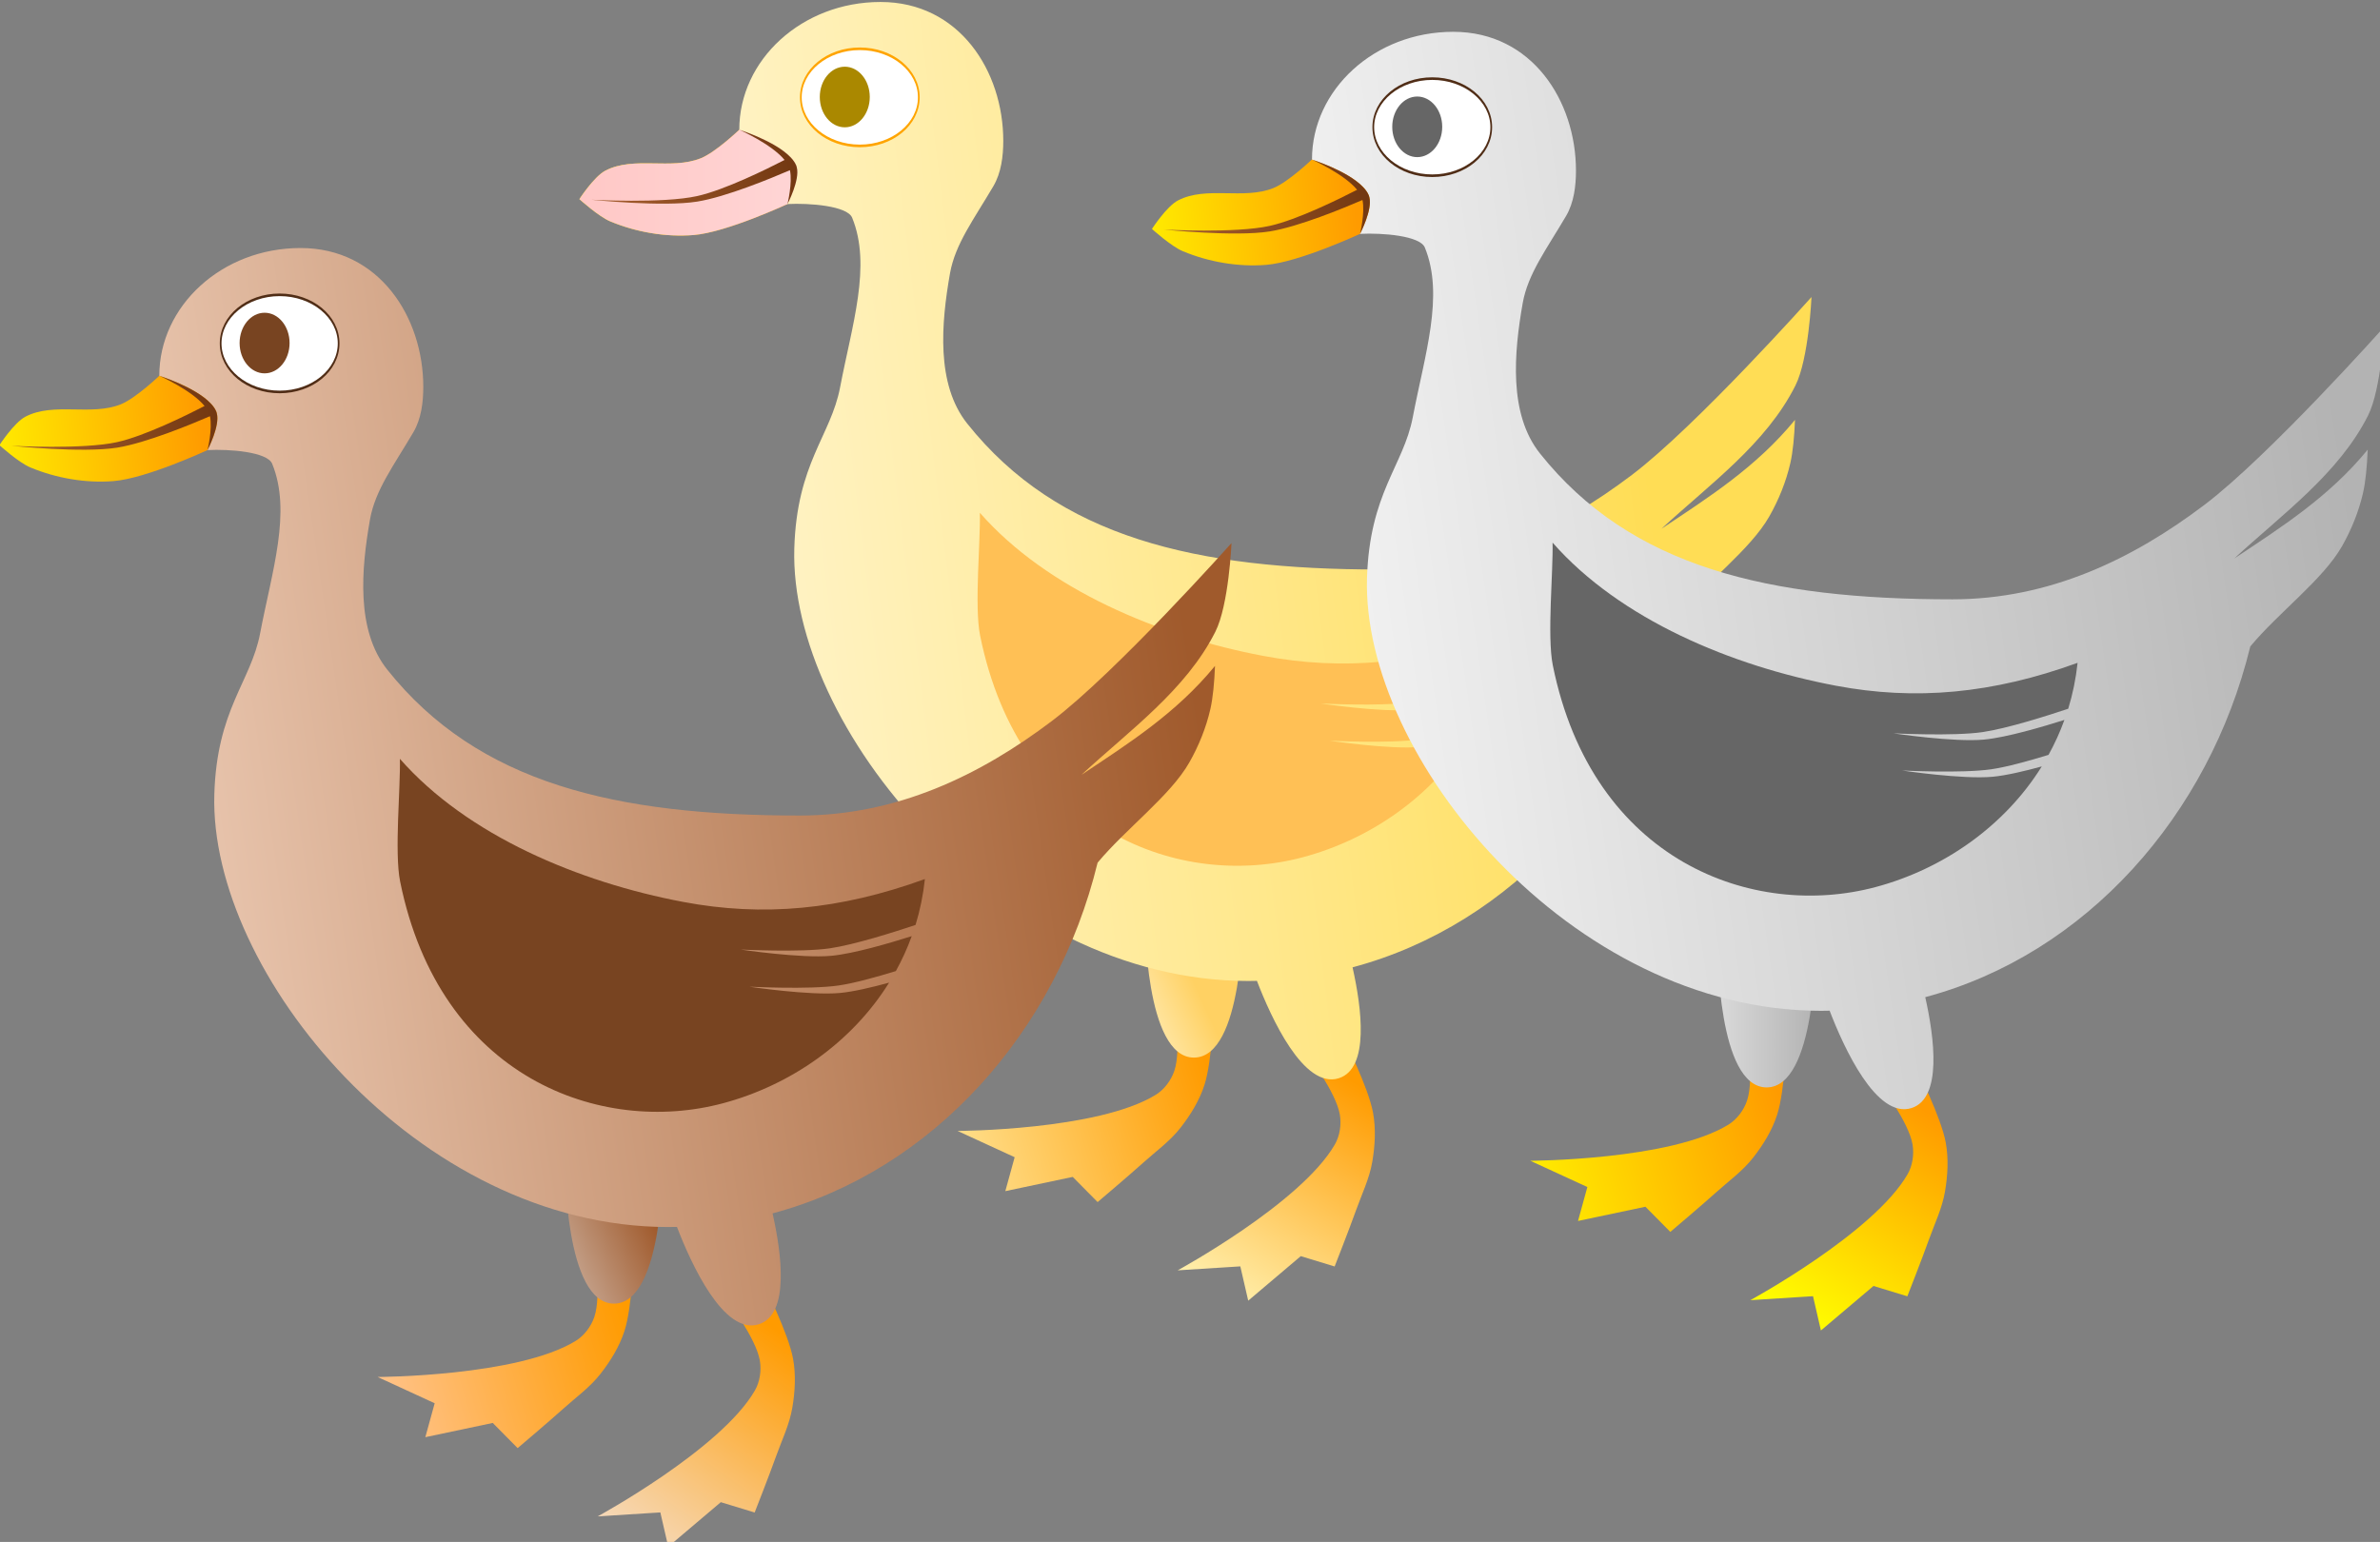 <?xml version="1.0" encoding="UTF-8" standalone="no"?>
<!-- Created with Inkscape (http://www.inkscape.org/) -->

<svg
   xmlns:dc="http://purl.org/dc/elements/1.1/"
   xmlns:cc="http://creativecommons.org/ns#"
   xmlns:rdf="http://www.w3.org/1999/02/22-rdf-syntax-ns#"
   xmlns:svg="http://www.w3.org/2000/svg"
   xmlns="http://www.w3.org/2000/svg"
   xmlns:xlink="http://www.w3.org/1999/xlink"
   xmlns:sodipodi="http://sodipodi.sourceforge.net/DTD/sodipodi-0.dtd"
   xmlns:inkscape="http://www.inkscape.org/namespaces/inkscape"
   width="143.751"
   height="93.146"
   id="svg59453"
   version="1.1"
   inkscape:version="0.91 r13725"
   sodipodi:docname="duck.svg"
   inkscape:export-filename="/home/bruno/Projets/gcompris/git/master/src/explore_farm_animals-activity/resources/explore_farm_animals/farm-animals.png"
   inkscape:export-xdpi="90"
   inkscape:export-ydpi="90">
  <rect width="100%" height="100%" fill="#808080" stroke="none"/>
  <defs
     id="defs59455">
    <style
       id="style8"
       type="text/css">
    .fil3 {fill:#00713D}
    .fil2 {fill:#085D37}
    .fil4 {fill:#393D3F}
    .fil0 {fill:#7E5F3F}
    .fil1 {fill:#E0903C}
    .fil5 {fill:#FFFFFF}
   </style>
    <linearGradient
       gradientUnits="userSpaceOnUse"
       y2="700.717"
       x2="492.56"
       y1="700.717"
       x1="436.816"
       gradientTransform="scale(1.435,0.697)"
       id="linearGradient5258-5">
      <stop
         style="stop-color:#ffc8c6;stop-opacity:1;"
         offset="0"
         id="stop5260" />
      <stop
         style="stop-color:#ffd5d5;stop-opacity:1"
         offset="1"
         id="stop5262" />
    </linearGradient>
    <linearGradient
       inkscape:collect="always"
       xlink:href="#linearGradient4540-1-2"
       id="linearGradient5246-2"
       gradientUnits="userSpaceOnUse"
       gradientTransform="matrix(1.445,0,0,1.445,1060.835,-302.622)"
       x1="-314.414"
       y1="562.015"
       x2="-248.95"
       y2="556.036" />
    <linearGradient
       id="linearGradient4540-1-2">
      <stop
         style="stop-color:#ffff00;stop-opacity:1;"
         offset="0"
         id="stop4542-7-0" />
      <stop
         style="stop-color:#ff9b00;stop-opacity:1;"
         offset="1"
         id="stop4544-4-4" />
    </linearGradient>
    <linearGradient
       inkscape:collect="always"
       xlink:href="#linearGradient4550-8-6"
       id="linearGradient5248-9"
       gradientUnits="userSpaceOnUse"
       gradientTransform="matrix(1.445,0,0,1.445,1060.835,-302.622)"
       x1="-216.367"
       y1="548.776"
       x2="-290.652"
       y2="566.107" />
    <linearGradient
       id="linearGradient4550-8-6">
      <stop
         style="stop-color:#552200;stop-opacity:1;"
         offset="0"
         id="stop4552-6-5" />
      <stop
         style="stop-color:#a05a2c;stop-opacity:1"
         offset="1"
         id="stop4554-0-7" />
    </linearGradient>
    <linearGradient
       inkscape:collect="always"
       xlink:href="#linearGradient4767-8"
       id="linearGradient5250-7"
       gradientUnits="userSpaceOnUse"
       gradientTransform="matrix(1.71,0,0,1.805,655.689,-520.077)"
       x1="-230.831"
       y1="765.336"
       x2="-165.656"
       y2="744.862" />
    <linearGradient
       id="linearGradient4767-8">
      <stop
         id="stop4769-6"
         offset="0"
         style="stop-color:#ffeeaa;stop-opacity:1" />
      <stop
         id="stop4771-8"
         offset="1"
         style="stop-color:#ff9b00;stop-opacity:1;" />
    </linearGradient>
    <linearGradient
       inkscape:collect="always"
       xlink:href="#linearGradient4660-5"
       id="linearGradient5252-1"
       gradientUnits="userSpaceOnUse"
       gradientTransform="matrix(1.445,0,0,1.445,578.263,-302.622)"
       x1="-162.4"
       y1="782.325"
       x2="-140.369"
       y2="772.254" />
    <linearGradient
       id="linearGradient4660-5">
      <stop
         style="stop-color:#fff6d5;stop-opacity:1"
         offset="0"
         id="stop4662-2" />
      <stop
         style="stop-color:#ffd163;stop-opacity:1"
         offset="1"
         id="stop4664-0" />
    </linearGradient>
    <linearGradient
       inkscape:collect="always"
       xlink:href="#linearGradient4773-4"
       id="linearGradient5254-9"
       gradientUnits="userSpaceOnUse"
       gradientTransform="matrix(1.505,-0.812,0.857,1.588,38.538,-480.846)"
       x1="-210.811"
       y1="772.479"
       x2="-165.615"
       y2="745.432" />
    <linearGradient
       id="linearGradient4773-4">
      <stop
         id="stop4775-4"
         offset="0"
         style="stop-color:#ffeeaa;stop-opacity:1" />
      <stop
         id="stop4777-6"
         offset="1"
         style="stop-color:#ff9b00;stop-opacity:1;" />
    </linearGradient>
    <linearGradient
       inkscape:collect="always"
       xlink:href="#linearGradient4654-4"
       id="linearGradient5256-3"
       gradientUnits="userSpaceOnUse"
       gradientTransform="matrix(1.445,0,0,1.445,578.263,-302.622)"
       x1="-272.639"
       y1="756.462"
       x2="-17.552"
       y2="725.045" />
    <linearGradient
       id="linearGradient4654-4">
      <stop
         id="stop4656-4"
         offset="0"
         style="stop-color:#fff6d5;stop-opacity:1" />
      <stop
         id="stop4658-9"
         offset="1"
         style="stop-color:#ffdd55;stop-opacity:1" />
    </linearGradient>
    <linearGradient
       inkscape:collect="always"
       xlink:href="#linearGradient4550-8-6"
       id="linearGradient5260-6"
       gradientUnits="userSpaceOnUse"
       gradientTransform="matrix(1.445,0,0,1.445,1060.835,-302.622)"
       x1="-216.367"
       y1="548.776"
       x2="-290.652"
       y2="566.107" />
    <linearGradient
       inkscape:collect="always"
       xlink:href="#linearGradient4785-8-7"
       id="linearGradient5234-8-8"
       gradientUnits="userSpaceOnUse"
       gradientTransform="matrix(1.71,0,0,1.805,203.551,-520.077)"
       x1="-230.831"
       y1="765.336"
       x2="-165.656"
       y2="744.862" />
    <linearGradient
       id="linearGradient4785-8-7">
      <stop
         id="stop4787-1-5"
         offset="0"
         style="stop-color:#ffccaa;stop-opacity:1" />
      <stop
         id="stop4789-6-3"
         offset="1"
         style="stop-color:#ff9b00;stop-opacity:1;" />
    </linearGradient>
    <linearGradient
       inkscape:collect="always"
       xlink:href="#linearGradient4755-9-2"
       id="linearGradient5236-2-0"
       gradientUnits="userSpaceOnUse"
       gradientTransform="matrix(1.445,0,0,1.445,126.125,-302.622)"
       x1="-172.416"
       y1="785.402"
       x2="-131.924"
       y2="766.506" />
    <linearGradient
       id="linearGradient4755-9-2">
      <stop
         id="stop4757-6-8"
         offset="0"
         style="stop-color:#e3dedb;stop-opacity:1" />
      <stop
         id="stop4759-1-2"
         offset="1"
         style="stop-color:#a05a2c;stop-opacity:1" />
    </linearGradient>
    <linearGradient
       inkscape:collect="always"
       xlink:href="#linearGradient4779-3-2"
       id="linearGradient5238-7-4"
       gradientUnits="userSpaceOnUse"
       gradientTransform="matrix(1.505,-0.812,0.857,1.588,-413.6,-480.846)"
       x1="-221.357"
       y1="774.905"
       x2="-165.615"
       y2="745.432" />
    <linearGradient
       id="linearGradient4779-3-2">
      <stop
         id="stop4781-4-3"
         offset="0"
         style="stop-color:#f4e3d7;stop-opacity:1" />
      <stop
         id="stop4783-5-0"
         offset="1"
         style="stop-color:#ff9b00;stop-opacity:1;" />
    </linearGradient>
    <linearGradient
       inkscape:collect="always"
       xlink:href="#linearGradient4761-3-3"
       id="linearGradient5240-9-9"
       gradientUnits="userSpaceOnUse"
       gradientTransform="matrix(1.445,0,0,1.445,126.125,-302.622)"
       x1="-246.428"
       y1="718.186"
       x2="11.403"
       y2="680.353" />
    <linearGradient
       id="linearGradient4761-3-3">
      <stop
         style="stop-color:#e9c6af;stop-opacity:1"
         offset="0"
         id="stop4763-0-7" />
      <stop
         style="stop-color:#a05a2c;stop-opacity:1"
         offset="1"
         id="stop4765-4-7" />
    </linearGradient>
    <linearGradient
       inkscape:collect="always"
       xlink:href="#linearGradient4540-1-2"
       id="linearGradient5242-8-9"
       gradientUnits="userSpaceOnUse"
       gradientTransform="matrix(1.445,0,0,1.445,1060.835,-302.622)"
       x1="-314.414"
       y1="562.015"
       x2="-248.95"
       y2="556.036" />
    <linearGradient
       inkscape:collect="always"
       xlink:href="#linearGradient4550-8-6"
       id="linearGradient5244-9-5"
       gradientUnits="userSpaceOnUse"
       gradientTransform="matrix(1.445,0,0,1.445,1060.835,-302.622)"
       x1="-216.367"
       y1="548.776"
       x2="-290.652"
       y2="566.107" />
    <linearGradient
       inkscape:collect="always"
       xlink:href="#linearGradient4540-1-2"
       id="linearGradient5262-1"
       gradientUnits="userSpaceOnUse"
       gradientTransform="matrix(1.71,0,0,1.805,1138.26,-520.077)"
       x1="-230.831"
       y1="765.336"
       x2="-165.656"
       y2="744.862" />
    <linearGradient
       inkscape:collect="always"
       xlink:href="#linearGradient4569-2-0"
       id="linearGradient5264-6"
       gradientUnits="userSpaceOnUse"
       gradientTransform="matrix(1.445,0,0,1.445,1060.835,-302.622)"
       x1="-172.254"
       y1="770.173"
       x2="-131.748"
       y2="770.173" />
    <linearGradient
       id="linearGradient4569-2-0">
      <stop
         style="stop-color:#f2f2f2;stop-opacity:1"
         offset="0"
         id="stop4571-3" />
      <stop
         style="stop-color:#b3b3b3;stop-opacity:1"
         offset="1"
         id="stop4573-6" />
    </linearGradient>
    <linearGradient
       inkscape:collect="always"
       xlink:href="#linearGradient4540-1-2"
       id="linearGradient5266-4"
       gradientUnits="userSpaceOnUse"
       gradientTransform="matrix(1.505,-0.812,0.857,1.588,521.109,-480.846)"
       x1="-210.811"
       y1="772.479"
       x2="-165.615"
       y2="745.432" />
    <linearGradient
       inkscape:collect="always"
       xlink:href="#linearGradient4569-2-0"
       id="linearGradient5268-0"
       gradientUnits="userSpaceOnUse"
       gradientTransform="matrix(1.445,0,0,1.445,1060.835,-302.622)"
       x1="-246.428"
       y1="718.186"
       x2="11.403"
       y2="680.353" />
    <linearGradient
       inkscape:collect="always"
       xlink:href="#linearGradient4540-1-2"
       id="linearGradient5270-4"
       gradientUnits="userSpaceOnUse"
       gradientTransform="matrix(1.445,0,0,1.445,1060.835,-302.622)"
       x1="-314.414"
       y1="562.015"
       x2="-248.95"
       y2="556.036" />
    <linearGradient
       inkscape:collect="always"
       xlink:href="#linearGradient4550-8-6"
       id="linearGradient5272-7"
       gradientUnits="userSpaceOnUse"
       gradientTransform="matrix(1.445,0,0,1.445,1060.835,-302.622)"
       x1="-216.367"
       y1="548.776"
       x2="-290.652"
       y2="566.107" />
  </defs>
  <sodipodi:namedview
     id="base"
     pagecolor="#ffffff"
     bordercolor="#666666"
     borderopacity="1.0"
     inkscape:pageopacity="0.0"
     inkscape:pageshadow="2"
     inkscape:zoom="0.70710678"
     inkscape:cx="165.8593"
     inkscape:cy="202.56686"
     inkscape:document-units="px"
     inkscape:current-layer="layer3"
     showgrid="false"
     inkscape:window-width="1366"
     inkscape:window-height="706"
     inkscape:window-x="-8"
     inkscape:window-y="-8"
     inkscape:window-maximized="1"
     showguides="true"
     inkscape:guide-bbox="true"
     inkscape:snap-page="true"
     fit-margin-top="0"
     fit-margin-left="0"
     fit-margin-right="0"
     fit-margin-bottom="0"
     showborder="false" />
  <g
     inkscape:label="BACKGROUNG"
     inkscape:groupmode="layer"
     id="layer1"
     transform="translate(-125.945,-544.339)" />
  <g
     inkscape:groupmode="layer"
     id="layer3"
     inkscape:label="Animals"
     style="display:inline"
     transform="translate(-129.035,-343.977)">
    <g
       transform="matrix(0.151,0,0,0.151,143.002,280.663)"
       id="DUCK">
      <g
         id="g5097"
         transform="matrix(1.09,0,0,1.09,-18.053,-60.993)">
        <g
           transform="translate(-482.572,0)"
           id="g5043">
          <path
             style="fill:url(#linearGradient5246-2);fill-opacity:1;stroke:none"
             d="m 685.575,488.251 c 0,0 -8.673,8.267 -14.098,10.457 -10.917,4.407 -24.582,-0.888 -35.024,4.549 -4.189,2.181 -9.552,10.462 -9.552,10.462 0,0 7.057,6.397 11.371,8.187 9.508,3.946 20.212,5.805 30.475,5.003 12.076,-0.943 34.509,-11.383 34.509,-11.383 0,0 5.081,-9.634 3.244,-14.089 -3.143,-7.622 -20.926,-13.186 -20.926,-13.186 z"
             id="path5045"
             inkscape:connector-curvature="0"
             sodipodi:nodetypes="caacaacac" />
          <path
             inkscape:connector-curvature="0"
             id="path5047"
             d="m 685.562,488.25 c 0,0 11.791,5.207 16.625,11.094 -6.619,3.401 -22.001,11.016 -32.062,13.25 -12.663,2.811 -38.875,1.344 -38.875,1.344 0,0 26.073,2.743 38.875,0.688 10.621,-1.705 27.213,-8.59 34.031,-11.531 1.002,4.701 -0.906,12.438 -0.906,12.438 0,0 4.678,-8.885 3.406,-13.531 -0.051,-0.186 -0.086,-0.391 -0.156,-0.562 -0.098,-0.238 -0.218,-0.485 -0.344,-0.719 -0.022,-0.041 -0.04,-0.084 -0.062,-0.125 -0.106,-0.191 -0.221,-0.374 -0.344,-0.562 -0.048,-0.073 -0.106,-0.147 -0.156,-0.219 -0.108,-0.156 -0.225,-0.315 -0.344,-0.469 -0.081,-0.104 -0.164,-0.209 -0.25,-0.312 -0.097,-0.118 -0.209,-0.227 -0.312,-0.344 -0.12,-0.134 -0.247,-0.274 -0.375,-0.406 -5.727,-5.954 -18.75,-10.031 -18.75,-10.031 z"
             style="fill:url(#linearGradient5248-9);fill-opacity:1;stroke:none" />
        </g>
        <g
           id="g5089">
          <path
             sodipodi:nodetypes="caacccccaaacc"
             inkscape:connector-curvature="0"
             id="path4624-0"
             d="m 362.656,808.734 c 0,0 2.644,17.083 0,24.9 -1.212,3.584 -3.735,6.918 -6.85,8.835 -21.239,13.074 -72.687,13.253 -72.687,13.253 l 20.931,9.639 -3.425,12.45 24.737,-5.221 9.133,9.237 c 0,0 11.258,-9.519 16.745,-14.458 4.649,-4.184 9.818,-7.872 13.7,-12.851 3.649,-4.68 6.895,-9.928 8.753,-15.663 2.937,-9.065 3.425,-28.514 3.425,-28.514 z"
             style="fill:url(#linearGradient5250-7);fill-opacity:1;stroke:none" />
          <path
             sodipodi:nodetypes="ccac"
             inkscape:connector-curvature="0"
             id="path4626"
             d="m 387.797,777.649 -35.904,0 c 0,0 -0.117,51.149 17.952,51.149 18.069,0 17.952,-51.149 17.952,-51.149 z"
             inkscape:transform-center-y="5.8985015"
             style="fill:url(#linearGradient5252-1);fill-opacity:1;stroke:none" />
        </g>
        <path
           sodipodi:nodetypes="caacccccaaacc"
           inkscape:connector-curvature="0"
           id="path4628"
           d="m 411.556,827.765 c 0,0 10.438,13.779 11.822,21.914 0.635,3.73 -0.003,7.862 -1.834,11.028 -12.484,21.591 -57.679,46.176 -57.679,46.176 l 22.998,-1.455 2.897,12.583 19.292,-16.34 12.424,3.793 c 0,0 5.388,-13.723 7.872,-20.675 2.105,-5.89 4.903,-11.59 5.956,-17.815 0.989,-5.852 1.354,-12.011 0.267,-17.941 -1.719,-9.373 -10.524,-26.721 -10.524,-26.721 z"
           style="fill:url(#linearGradient5254-9);fill-opacity:1;stroke:none" />
        <path
           style="fill:url(#linearGradient5256-3);fill-opacity:1;stroke:none"
           d="m 254.846,441.36 c -28.889,0 -51.848,21.256 -51.848,46.88 0,6.099 -4.58,28.312 -2.168,33.647 0,0 12.934,-6.014 19.872,-6.368 8.073,-0.412 21.931,0.67 23.711,5.013 7.213,17.602 -0.074,39.461 -4.426,62.281 -3.404,17.846 -15.891,27.791 -16.801,59.119 -1.897,65.341 74.595,158.75 166.609,158.75 1.059,0 2.108,-0.023 3.161,-0.045 5.158,13.428 17.154,39.874 30.079,35.724 11.308,-3.63 8.348,-25.855 5.013,-40.692 58.887,-15.695 104.186,-66.698 119.277,-128.717 10.474,-12.56 26.724,-24.599 33.647,-36.763 3.468,-6.093 6.153,-12.723 7.723,-19.556 0.951,-4.14 1.474,-9.813 1.716,-15.898 -14.278,17.438 -31.758,28.465 -49.003,39.97 17.606,-16.293 38.364,-31.107 49.138,-52.525 4.952,-9.845 5.92,-32.527 5.92,-32.527 0,0 -42.26,47.391 -65.942,65.316 -26.255,19.873 -56.803,34.686 -92.495,34.686 -67.438,0 -118.044,-11.69 -151.389,-53.564 -11.516,-14.462 -9.524,-36.911 -6.323,-55.1 1.906,-10.829 8.8,-19.895 15.943,-32.066 2.862,-4.877 3.613,-10.986 3.613,-16.575 0,-25.623 -16.139,-50.99 -45.028,-50.99 z"
           id="path4630"
           inkscape:connector-curvature="0"
           sodipodi:nodetypes="sscssssscsccssccacsssssss" />
        <path
           style="fill:#ffc055;fill-opacity:1;stroke:none"
           d="m 291.275,628.834 c 0.285,10.29 -2.075,34.315 0.09,45.028 14.565,72.065 73.7,93.392 118.51,81.385 24.71,-6.621 47.238,-22.266 60.926,-44.26 -6.331,1.731 -13.109,3.34 -18.065,3.794 -11.048,1.012 -33.195,-2.303 -33.195,-2.303 0,0 21.941,1.129 32.744,-0.452 5.751,-0.841 13.828,-3.09 21.001,-5.284 2.246,-4.083 4.213,-8.36 5.826,-12.826 -7.701,2.432 -21.214,6.46 -29.582,7.226 -11.048,1.012 -33.195,-2.303 -33.195,-2.303 0,0 21.941,1.129 32.744,-0.452 8.946,-1.309 23.586,-5.948 31.434,-8.581 1.653,-5.386 2.805,-10.987 3.432,-16.846 -31.28,11.368 -59.509,13.913 -88.701,8.4 -38.151,-7.204 -79.181,-24.295 -103.967,-52.525 z"
           id="path4640"
           inkscape:connector-curvature="0" />
        <g
           id="g5093">
          <ellipse
             transform="matrix(1.31,0,0,1.987,544.291,-600.65)"
             id="path4883"
             style="fill:#ffffff;fill-opacity:1;stroke:#ffa400;stroke-width:0.478;stroke-miterlimit:4;stroke-dasharray:none;stroke-opacity:1"
             cx="-226.762"
             cy="542.03"
             rx="16.523"
             ry="8.97" />
          <ellipse
             style="fill:#aa8800;fill-opacity:1;stroke:none"
             id="path4885"
             transform="matrix(0.555,0,0,1.24,367.565,-195.879)"
             cx="-226.762"
             cy="542.03"
             rx="16.523"
             ry="8.97" />
        </g>
        <g
           transform="translate(-482.572,0)"
           id="g5039">
          <path
             sodipodi:nodetypes="caacaacac"
             inkscape:connector-curvature="0"
             id="path4538"
             d="m 685.575,488.251 c 0,0 -8.673,8.267 -14.098,10.457 -10.917,4.407 -24.582,-0.888 -35.024,4.549 -4.189,2.181 -9.552,10.462 -9.552,10.462 0,0 7.057,6.397 11.371,8.187 9.508,3.946 20.212,5.805 30.475,5.003 12.076,-0.943 34.509,-11.383 34.509,-11.383 0,0 5.081,-9.634 3.244,-14.089 -3.143,-7.622 -20.926,-13.186 -20.926,-13.186 z"
             style="fill:url(#linearGradient5258-5);fill-opacity:1;stroke:none" />
          <path
             inkscape:connector-curvature="0"
             style="fill:url(#linearGradient5260-6);fill-opacity:1;stroke:none"
             d="m 685.562,488.25 c 0,0 11.791,5.207 16.625,11.094 -6.619,3.401 -22.001,11.016 -32.062,13.25 -12.663,2.811 -38.875,1.344 -38.875,1.344 0,0 26.073,2.743 38.875,0.688 10.621,-1.705 27.213,-8.59 34.031,-11.531 1.002,4.701 -0.906,12.438 -0.906,12.438 0,0 4.678,-8.885 3.406,-13.531 -0.051,-0.186 -0.086,-0.391 -0.156,-0.562 -0.098,-0.238 -0.218,-0.485 -0.344,-0.719 -0.022,-0.041 -0.04,-0.084 -0.062,-0.125 -0.106,-0.191 -0.221,-0.374 -0.344,-0.562 -0.048,-0.073 -0.106,-0.147 -0.156,-0.219 -0.108,-0.156 -0.225,-0.315 -0.344,-0.469 -0.081,-0.104 -0.164,-0.209 -0.25,-0.312 -0.097,-0.118 -0.209,-0.227 -0.312,-0.344 -0.12,-0.134 -0.247,-0.274 -0.375,-0.406 -5.727,-5.954 -18.75,-10.031 -18.75,-10.031 z"
             id="path4548" />
        </g>
      </g>
      <g
         id="g5207-3"
         transform="matrix(1.09,0,0,1.09,242.788,37.437)">
        <g
           id="g5071-8">
          <path
             style="fill:url(#linearGradient5234-8-8);fill-opacity:1;stroke:none"
             d="m -89.482,808.734 c 0,0 2.644,17.083 0,24.9 -1.212,3.584 -3.735,6.918 -6.85,8.835 -21.239,13.074 -72.687,13.253 -72.687,13.253 l 20.931,9.639 -3.425,12.45 24.737,-5.221 9.133,9.237 c 0,0 11.258,-9.519 16.745,-14.458 4.649,-4.184 9.818,-7.872 13.7,-12.851 3.649,-4.68 6.895,-9.928 8.753,-15.663 2.937,-9.065 3.425,-28.514 3.425,-28.514 z"
             id="path4725-9"
             inkscape:connector-curvature="0"
             sodipodi:nodetypes="caacccccaaacc" />
          <path
             style="fill:url(#linearGradient5236-2-0);fill-opacity:1;stroke:none"
             inkscape:transform-center-y="5.8985015"
             d="m -64.341,777.649 -35.904,0 c 0,0 -0.117,51.149 17.952,51.149 18.069,0 17.952,-51.149 17.952,-51.149 z"
             id="path4727-8"
             inkscape:connector-curvature="0"
             sodipodi:nodetypes="ccac" />
        </g>
        <path
           style="fill:url(#linearGradient5238-7-4);fill-opacity:1;stroke:none"
           d="m -40.583,827.765 c 0,0 10.438,13.779 11.822,21.914 0.635,3.73 -0.003,7.862 -1.834,11.028 -12.484,21.591 -57.679,46.176 -57.679,46.176 l 22.998,-1.455 2.897,12.583 19.292,-16.34 12.424,3.793 c 0,0 5.388,-13.723 7.872,-20.675 2.105,-5.89 4.903,-11.59 5.956,-17.815 0.989,-5.852 1.354,-12.011 0.267,-17.941 -1.719,-9.373 -10.524,-26.721 -10.524,-26.721 z"
           id="path4729-5"
           inkscape:connector-curvature="0"
           sodipodi:nodetypes="caacccccaaacc" />
        <path
           sodipodi:nodetypes="sscssssscsccssccacsssssss"
           inkscape:connector-curvature="0"
           id="path4731-0"
           d="m -197.292,441.36 c -28.889,0 -51.848,21.256 -51.848,46.88 0,6.099 -4.58,28.312 -2.168,33.647 0,0 12.934,-6.014 19.872,-6.368 8.073,-0.412 21.931,0.67 23.711,5.013 7.213,17.602 -0.074,39.461 -4.426,62.281 -3.404,17.846 -15.891,27.791 -16.801,59.119 -1.897,65.341 74.595,158.75 166.609,158.75 1.059,0 2.108,-0.023 3.161,-0.045 5.158,13.428 17.154,39.874 30.079,35.724 11.308,-3.63 8.348,-25.855 5.013,-40.692 58.887,-15.695 104.186,-66.698 119.277,-128.717 10.474,-12.56 26.724,-24.599 33.647,-36.763 3.468,-6.093 6.153,-12.723 7.723,-19.556 0.951,-4.14 1.474,-9.813 1.716,-15.898 -14.278,17.438 -31.758,28.465 -49.003,39.97 17.606,-16.293 38.364,-31.107 49.138,-52.525 4.952,-9.845 5.92,-32.527 5.92,-32.527 0,0 -42.26,47.391 -65.942,65.316 -26.255,19.873 -56.803,34.686 -92.495,34.686 -67.438,0 -118.044,-11.69 -151.389,-53.564 -11.516,-14.462 -9.524,-36.911 -6.323,-55.1 1.906,-10.829 8.8,-19.895 15.943,-32.066 2.862,-4.877 3.613,-10.986 3.613,-16.575 0,-25.623 -16.139,-50.99 -45.028,-50.99 z"
           style="fill:url(#linearGradient5240-9-9);fill-opacity:1;stroke:none" />
        <g
           id="g5067-7">
          <ellipse
             style="fill:#ffffff;fill-opacity:1;stroke:#502d16;stroke-width:0.478;stroke-miterlimit:4;stroke-dasharray:none;stroke-opacity:1"
             id="path4733-0"
             transform="matrix(1.31,0,0,1.987,92.077,-600.65)"
             cx="-226.762"
             cy="542.03"
             rx="16.523"
             ry="8.97" />
          <ellipse
             transform="matrix(0.555,0,0,1.24,-84.65,-195.879)"
             id="path4735-8"
             style="fill:#784421;fill-opacity:1;stroke:none"
             cx="-226.762"
             cy="542.03"
             rx="16.523"
             ry="8.97" />
        </g>
        <path
           inkscape:connector-curvature="0"
           style="fill:#784421;fill-opacity:1;stroke:none"
           d="m -160.856,628.837 c 0.285,10.29 -2.075,34.315 0.09,45.028 14.565,72.065 73.7,93.392 118.51,81.385 24.71,-6.621 47.238,-22.266 60.926,-44.26 -6.331,1.731 -13.109,3.34 -18.065,3.794 -11.048,1.012 -33.195,-2.303 -33.195,-2.303 0,0 21.941,1.129 32.744,-0.452 5.751,-0.841 13.828,-3.09 21.001,-5.284 2.246,-4.083 4.213,-8.36 5.826,-12.826 -7.701,2.432 -21.214,6.46 -29.582,7.226 -11.048,1.012 -33.195,-2.303 -33.195,-2.303 0,0 21.941,1.129 32.744,-0.452 8.946,-1.309 23.586,-5.948 31.434,-8.581 1.653,-5.386 2.805,-10.987 3.432,-16.846 -31.28,11.368 -59.509,13.913 -88.702,8.4 C -95.04,674.158 -136.07,657.067 -160.856,628.837 Z"
           id="path4741-5" />
        <g
           id="g5057-2"
           transform="translate(-934.71,0)">
          <path
             style="fill:url(#linearGradient5242-8-9);fill-opacity:1;stroke:none"
             d="m 685.575,488.251 c 0,0 -8.673,8.267 -14.098,10.457 -10.917,4.407 -24.582,-0.888 -35.024,4.549 -4.189,2.181 -9.552,10.462 -9.552,10.462 0,0 7.057,6.397 11.371,8.187 9.508,3.946 20.212,5.805 30.475,5.003 12.076,-0.943 34.509,-11.383 34.509,-11.383 0,0 5.081,-9.634 3.244,-14.089 -3.143,-7.622 -20.926,-13.186 -20.926,-13.186 z"
             id="path5059-8"
             inkscape:connector-curvature="0"
             sodipodi:nodetypes="caacaacac" />
          <path
             id="path5061-5"
             d="m 685.562,488.25 c 0,0 11.791,5.207 16.625,11.094 -6.619,3.401 -22.001,11.016 -32.062,13.25 -12.663,2.811 -38.875,1.344 -38.875,1.344 0,0 26.073,2.743 38.875,0.688 10.621,-1.705 27.213,-8.59 34.031,-11.531 1.002,4.701 -0.906,12.438 -0.906,12.438 0,0 4.678,-8.885 3.406,-13.531 -0.051,-0.186 -0.086,-0.391 -0.156,-0.562 -0.098,-0.238 -0.218,-0.485 -0.344,-0.719 -0.022,-0.041 -0.04,-0.084 -0.062,-0.125 -0.106,-0.191 -0.221,-0.374 -0.344,-0.562 -0.048,-0.073 -0.106,-0.147 -0.156,-0.219 -0.108,-0.156 -0.225,-0.315 -0.344,-0.469 -0.081,-0.104 -0.164,-0.209 -0.25,-0.312 -0.097,-0.118 -0.209,-0.227 -0.312,-0.344 -0.12,-0.134 -0.247,-0.274 -0.375,-0.406 -5.727,-5.954 -18.75,-10.031 -18.75,-10.031 z"
             style="fill:url(#linearGradient5244-9-5);fill-opacity:1;stroke:none"
             inkscape:connector-curvature="0" />
        </g>
      </g>
      <g
         id="g5221"
         transform="matrix(1.09,0,0,1.09,-314.978,-49.062)">
        <path
           style="fill:url(#linearGradient5262-1);fill-opacity:1;stroke:none"
           d="m 845.228,808.734 c 0,0 2.644,17.083 0,24.9 -1.212,3.584 -3.735,6.918 -6.85,8.835 -21.239,13.074 -72.687,13.253 -72.687,13.253 l 20.931,9.639 -3.425,12.45 24.737,-5.221 9.133,9.237 c 0,0 11.258,-9.519 16.745,-14.458 4.649,-4.184 9.818,-7.872 13.7,-12.851 3.649,-4.68 6.895,-9.928 8.753,-15.663 2.937,-9.065 3.425,-28.514 3.425,-28.514 z"
           id="path4561"
           inkscape:connector-curvature="0"
           sodipodi:nodetypes="caacccccaaacc" />
        <path
           style="fill:url(#linearGradient5264-6);fill-opacity:1;stroke:none"
           inkscape:transform-center-y="5.8985015"
           d="m 870.369,777.649 -35.904,0 c 0,0 -0.117,51.149 17.952,51.149 18.069,0 17.952,-51.149 17.952,-51.149 z"
           id="path4577"
           inkscape:connector-curvature="0"
           sodipodi:nodetypes="ccac" />
        <path
           sodipodi:nodetypes="caacccccaaacc"
           inkscape:connector-curvature="0"
           id="path4565"
           d="m 894.127,827.765 c 0,0 10.438,13.779 11.822,21.914 0.635,3.73 -0.003,7.862 -1.834,11.028 -12.484,21.591 -57.679,46.176 -57.679,46.176 l 22.998,-1.455 2.897,12.583 19.292,-16.34 12.424,3.793 c 0,0 5.388,-13.723 7.872,-20.675 2.105,-5.89 4.903,-11.59 5.956,-17.815 0.989,-5.852 1.354,-12.011 0.267,-17.941 -1.719,-9.373 -10.524,-26.721 -10.524,-26.721 z"
           style="fill:url(#linearGradient5266-4);fill-opacity:1;stroke:none" />
        <path
           style="fill:url(#linearGradient5268-0);fill-opacity:1;stroke:none"
           d="m 737.418,441.36 c -28.889,0 -51.848,21.256 -51.848,46.88 0,6.099 -4.58,28.312 -2.168,33.647 0,0 12.934,-6.014 19.872,-6.368 8.073,-0.412 21.931,0.67 23.711,5.013 7.213,17.602 -0.074,39.461 -4.426,62.281 -3.404,17.846 -15.891,27.791 -16.801,59.119 -1.897,65.341 74.595,158.75 166.609,158.75 1.059,0 2.108,-0.023 3.161,-0.045 5.158,13.428 17.154,39.874 30.079,35.724 11.308,-3.63 8.348,-25.855 5.013,-40.692 58.887,-15.695 104.186,-66.698 119.277,-128.717 10.474,-12.56 26.724,-24.599 33.647,-36.763 3.468,-6.093 6.153,-12.723 7.723,-19.556 0.951,-4.14 1.474,-9.813 1.716,-15.898 -14.278,17.438 -31.758,28.465 -49.003,39.97 17.606,-16.293 38.364,-31.107 49.138,-52.525 4.952,-9.845 5.92,-32.527 5.92,-32.527 0,0 -42.261,47.391 -65.942,65.316 -26.255,19.873 -56.803,34.686 -92.495,34.686 -67.438,0 -118.044,-11.69 -151.389,-53.564 -11.516,-14.462 -9.524,-36.911 -6.323,-55.1 1.906,-10.829 8.8,-19.895 15.943,-32.066 2.862,-4.877 3.613,-10.986 3.613,-16.575 0,-25.623 -16.139,-50.99 -45.028,-50.99 z"
           id="path4518"
           inkscape:connector-curvature="0"
           sodipodi:nodetypes="sscssssscsccssccacsssssss" />
        <path
           id="path4640-6"
           d="m 773.854,628.837 c 0.285,10.29 -2.075,34.315 0.09,45.028 14.565,72.065 73.7,93.392 118.51,81.385 24.71,-6.621 47.238,-22.266 60.926,-44.26 -6.331,1.731 -13.109,3.34 -18.065,3.794 -11.048,1.012 -33.195,-2.303 -33.195,-2.303 0,0 21.941,1.129 32.744,-0.452 5.751,-0.841 13.828,-3.09 21.001,-5.284 2.246,-4.083 4.213,-8.36 5.826,-12.826 -7.701,2.432 -21.214,6.46 -29.582,7.226 -11.048,1.012 -33.195,-2.303 -33.195,-2.303 0,0 21.941,1.129 32.744,-0.452 8.946,-1.309 23.586,-5.948 31.434,-8.581 1.653,-5.386 2.805,-10.987 3.432,-16.846 -31.28,11.368 -59.509,13.913 -88.701,8.4 C 839.669,674.158 798.639,657.067 773.854,628.837 Z"
           style="fill:#666666;fill-opacity:1;stroke:none"
           inkscape:connector-curvature="0" />
        <g
           id="g5001">
          <ellipse
             style="fill:#ffffff;fill-opacity:1;stroke:#502d16;stroke-width:0.478;stroke-miterlimit:4;stroke-dasharray:none;stroke-opacity:1"
             id="path4887"
             transform="matrix(1.31,0,0,1.987,1026.772,-600.65)"
             cx="-226.762"
             cy="542.03"
             rx="16.523"
             ry="8.97" />
          <ellipse
             transform="matrix(0.555,0,0,1.24,850.046,-195.879)"
             id="path4889"
             style="fill:#666666;fill-opacity:1;stroke:none"
             cx="-226.762"
             cy="542.03"
             rx="16.523"
             ry="8.97" />
        </g>
        <g
           transform="translate(-0.059,0)"
           id="g5197">
          <path
             sodipodi:nodetypes="caacaacac"
             inkscape:connector-curvature="0"
             id="path5199"
             d="m 685.575,488.251 c 0,0 -8.673,8.267 -14.098,10.457 -10.917,4.407 -24.582,-0.888 -35.024,4.549 -4.189,2.181 -9.552,10.462 -9.552,10.462 0,0 7.057,6.397 11.371,8.187 9.508,3.946 20.212,5.805 30.475,5.003 12.076,-0.943 34.509,-11.383 34.509,-11.383 0,0 5.081,-9.634 3.244,-14.089 -3.143,-7.622 -20.926,-13.186 -20.926,-13.186 z"
             style="fill:url(#linearGradient5270-4);fill-opacity:1;stroke:none" />
          <path
             inkscape:connector-curvature="0"
             style="fill:url(#linearGradient5272-7);fill-opacity:1;stroke:none"
             d="m 685.562,488.25 c 0,0 11.791,5.207 16.625,11.094 -6.619,3.401 -22.001,11.016 -32.062,13.25 -12.663,2.811 -38.875,1.344 -38.875,1.344 0,0 26.073,2.743 38.875,0.688 10.621,-1.705 27.213,-8.59 34.031,-11.531 1.002,4.701 -0.906,12.438 -0.906,12.438 0,0 4.678,-8.885 3.406,-13.531 -0.051,-0.186 -0.086,-0.391 -0.156,-0.562 -0.098,-0.238 -0.218,-0.485 -0.344,-0.719 -0.022,-0.041 -0.04,-0.084 -0.062,-0.125 -0.106,-0.191 -0.221,-0.374 -0.344,-0.562 -0.048,-0.073 -0.106,-0.147 -0.156,-0.219 -0.108,-0.156 -0.225,-0.315 -0.344,-0.469 -0.081,-0.104 -0.164,-0.209 -0.25,-0.312 -0.097,-0.118 -0.209,-0.227 -0.312,-0.344 -0.12,-0.134 -0.247,-0.274 -0.375,-0.406 -5.727,-5.954 -18.75,-10.031 -18.75,-10.031 z"
             id="path5201" />
        </g>
      </g>
    </g>
  </g>
</svg>
